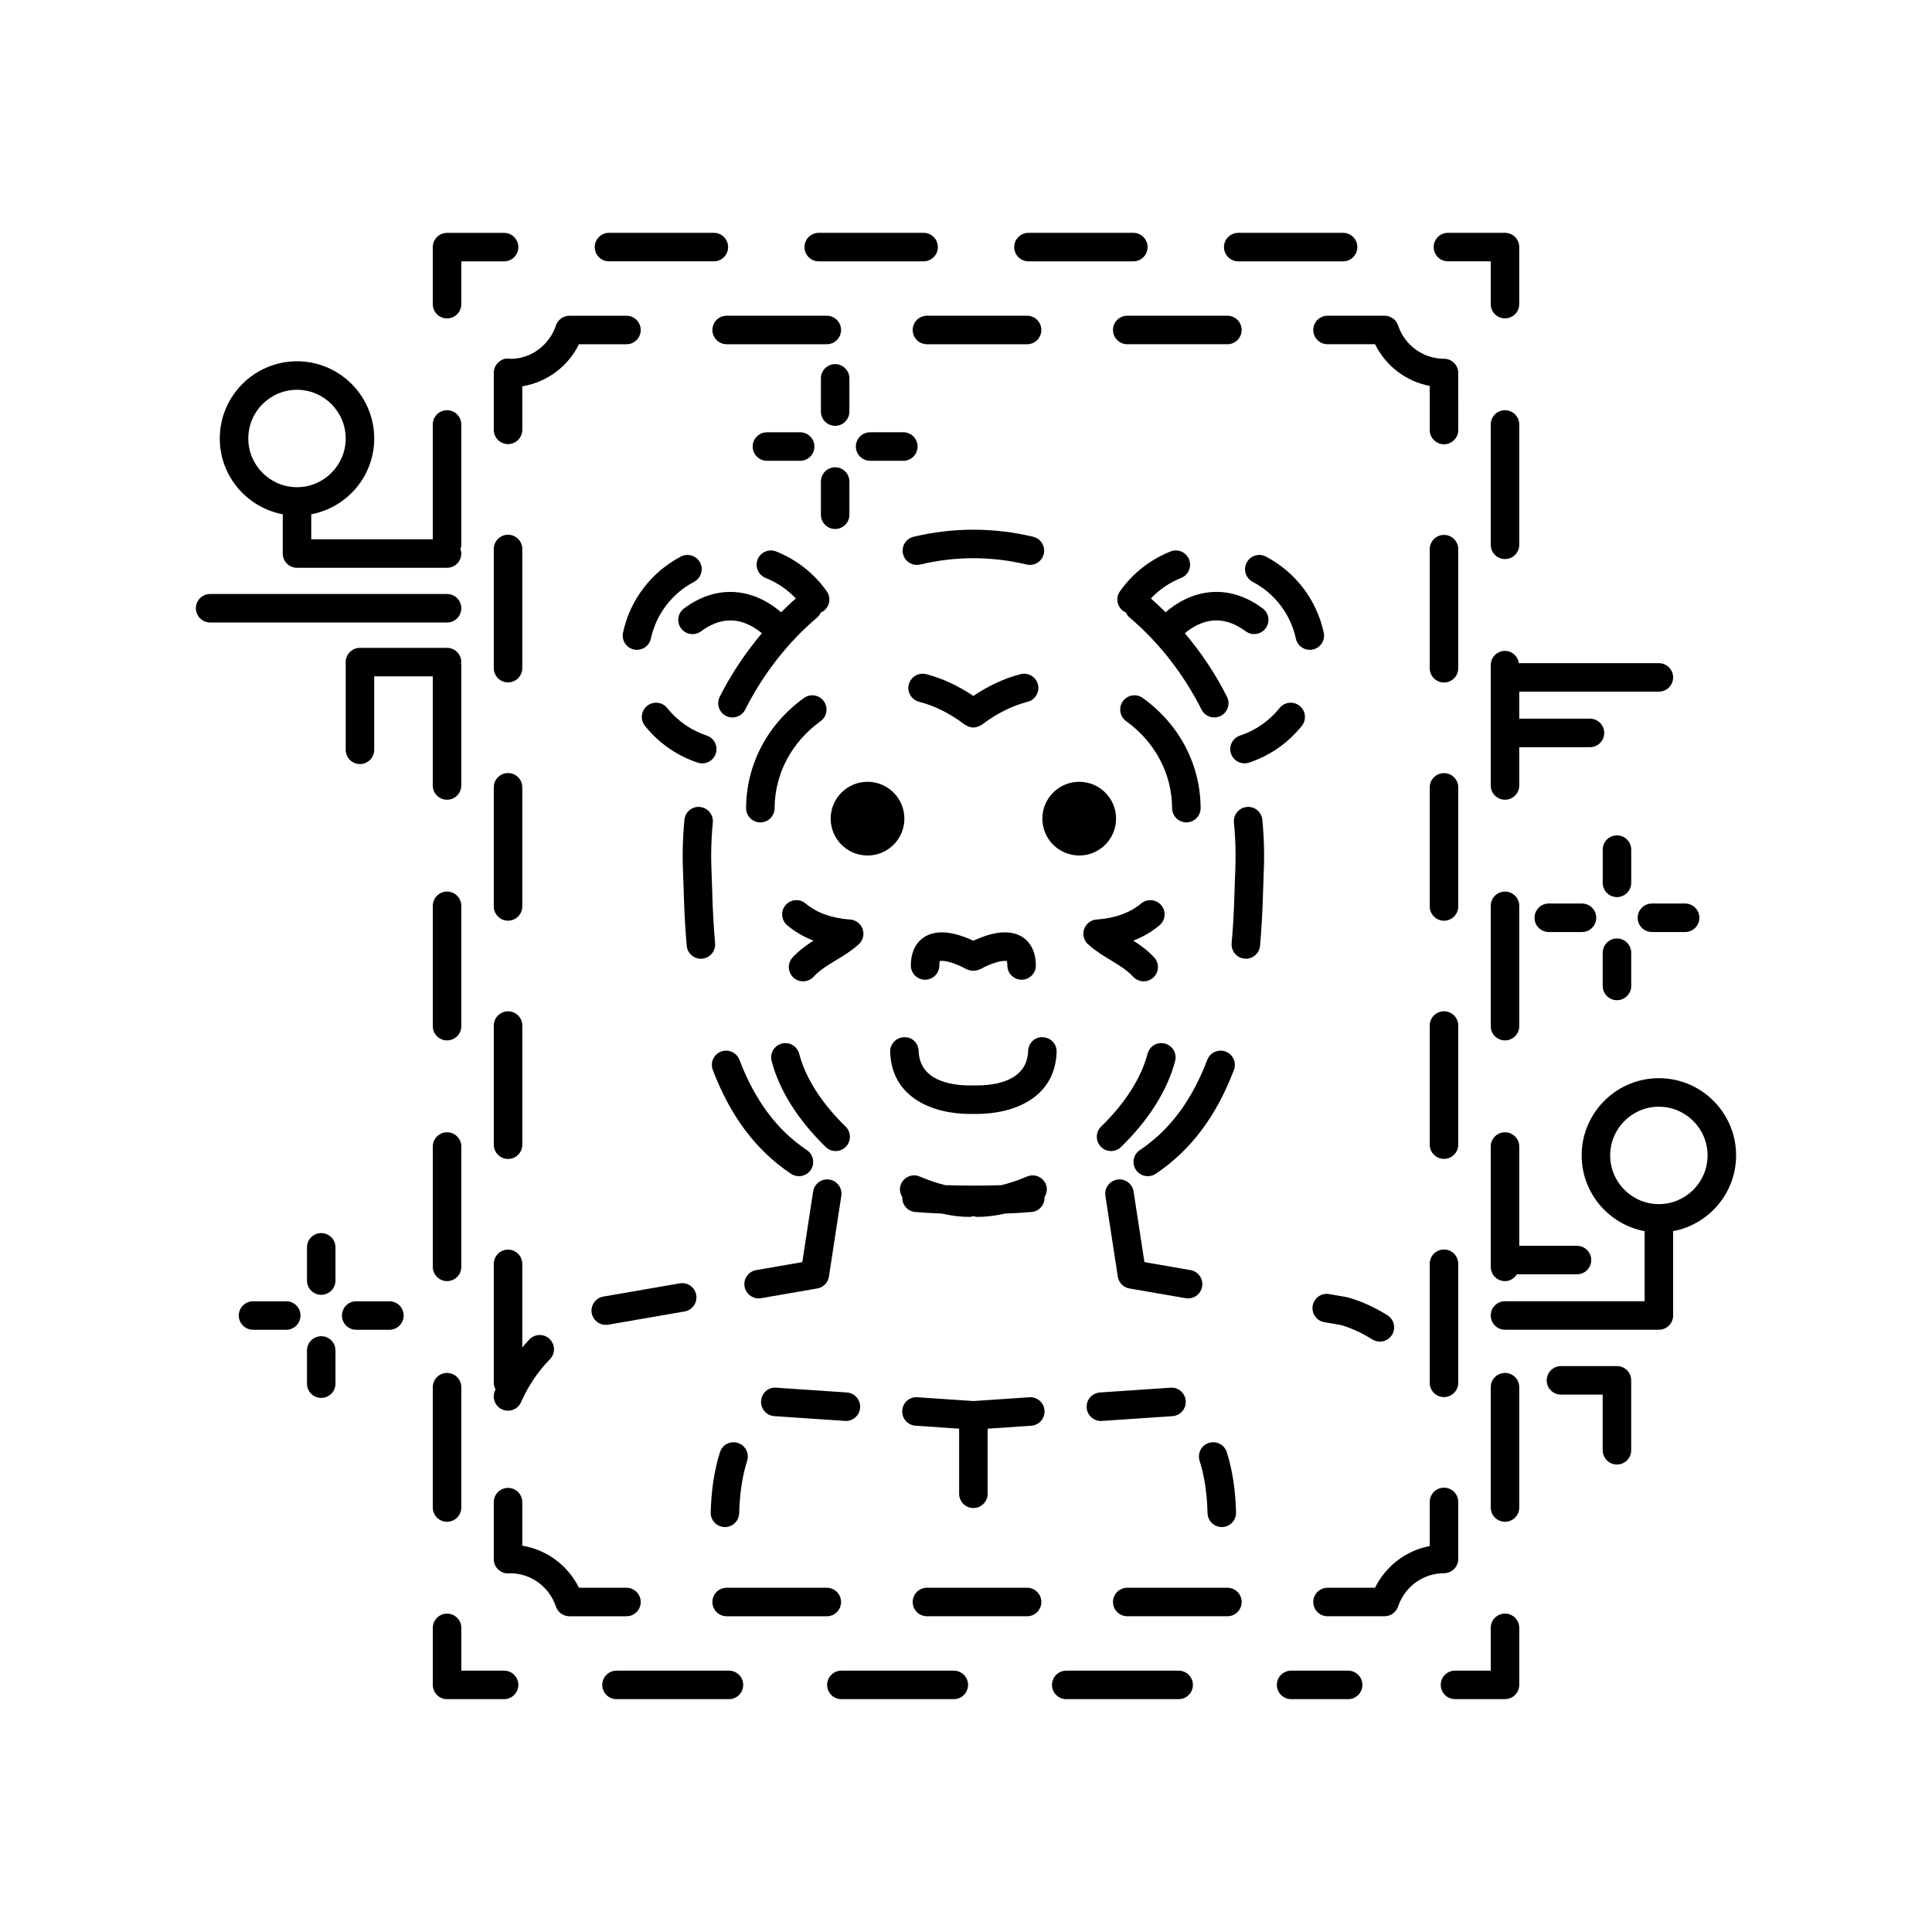 <?xml version="1.0" encoding="UTF-8"?>
<!-- Uploaded to: SVG Repo, www.svgrepo.com, Generator: SVG Repo Mixer Tools -->
<svg fill="#000000" width="800px" height="800px" version="1.1" viewBox="144 144 512 512" xmlns="http://www.w3.org/2000/svg">
 <g>
  <path d="m218.93 280.29v10.406c0 2.086 1.691 3.777 3.777 3.777h39.762c2.086 0 3.777-1.691 3.777-3.777 0-0.41-0.113-0.789-0.234-1.16 0.121-0.371 0.234-0.75 0.234-1.16v-31.891c0-2.086-1.691-3.777-3.777-3.777-2.086 0-3.777 1.691-3.777 3.777v30.434h-32.207v-6.629c9.48-1.781 16.688-10.094 16.688-20.082 0-11.285-9.18-20.465-20.465-20.465-11.285 0-20.465 9.18-20.465 20.465 0 9.988 7.207 18.297 16.688 20.082zm3.777-32.992c7.117 0 12.906 5.789 12.906 12.906 0 7.117-5.789 12.906-12.906 12.906-7.117 0-12.906-5.789-12.906-12.906 0-7.117 5.789-12.906 12.906-12.906z"/>
  <path d="m583.62 429.73c-11.285 0-20.465 9.18-20.465 20.465 0 9.988 7.207 18.301 16.688 20.082v18.562h-37.004c-2.086 0-3.777 1.691-3.777 3.777 0 2.086 1.691 3.777 3.777 3.777h40.781c2.086 0 3.777-1.691 3.777-3.777v-22.344c9.48-1.781 16.688-10.094 16.688-20.082 0-11.281-9.18-20.461-20.465-20.461zm0 33.375c-7.117 0-12.906-5.789-12.906-12.906s5.789-12.906 12.906-12.906c7.117 0 12.906 5.789 12.906 12.906 0.004 7.113-5.789 12.906-12.906 12.906z"/>
  <path d="m229.13 470.78c-2.086 0-3.777 1.691-3.777 3.777v8.801c0 2.086 1.691 3.777 3.777 3.777 2.086 0 3.777-1.691 3.777-3.777v-8.801c0-2.086-1.691-3.777-3.777-3.777z"/>
  <path d="m229.13 498.11c-2.086 0-3.777 1.691-3.777 3.777v8.801c0 2.086 1.691 3.777 3.777 3.777 2.086 0 3.777-1.691 3.777-3.777v-8.801c0-2.082-1.691-3.777-3.777-3.777z"/>
  <path d="m219.86 488.85h-8.801c-2.086 0-3.777 1.691-3.777 3.777s1.691 3.777 3.777 3.777h8.801c2.086 0 3.777-1.691 3.777-3.777 0.004-2.086-1.691-3.777-3.777-3.777z"/>
  <path d="m247.2 488.85h-8.801c-2.086 0-3.777 1.691-3.777 3.777s1.691 3.777 3.777 3.777h8.801c2.086 0 3.777-1.691 3.777-3.777s-1.691-3.777-3.777-3.777z"/>
  <path d="m369.1 244.27c0-2.086-1.691-3.777-3.777-3.777-2.086 0-3.777 1.691-3.777 3.777v8.801c0 2.086 1.691 3.777 3.777 3.777 2.086 0 3.777-1.691 3.777-3.777z"/>
  <path d="m369.1 280.41v-8.801c0-2.086-1.691-3.777-3.777-3.777-2.086 0-3.777 1.691-3.777 3.777v8.801c0 2.086 1.691 3.777 3.777 3.777 2.086 0 3.777-1.691 3.777-3.777z"/>
  <path d="m347.25 258.56c-2.086 0-3.777 1.691-3.777 3.777 0 2.086 1.691 3.777 3.777 3.777h8.801c2.086 0 3.777-1.691 3.777-3.777 0-2.086-1.691-3.777-3.777-3.777z"/>
  <path d="m374.59 266.11h8.801c2.086 0 3.777-1.691 3.777-3.777 0-2.086-1.691-3.777-3.777-3.777h-8.801c-2.086 0-3.777 1.691-3.777 3.777 0 2.086 1.691 3.777 3.777 3.777z"/>
  <path d="m576.29 369.16c0-2.086-1.691-3.777-3.777-3.777-2.086 0-3.777 1.691-3.777 3.777v8.801c0 2.086 1.691 3.777 3.777 3.777 2.086 0 3.777-1.691 3.777-3.777z"/>
  <path d="m572.51 392.71c-2.086 0-3.777 1.691-3.777 3.777v8.801c0 2.086 1.691 3.777 3.777 3.777 2.086 0 3.777-1.691 3.777-3.777v-8.801c0-2.082-1.691-3.777-3.777-3.777z"/>
  <path d="m567.02 387.22c0-2.086-1.691-3.777-3.777-3.777h-8.801c-2.086 0-3.777 1.691-3.777 3.777 0 2.086 1.691 3.777 3.777 3.777h8.801c2.086 0.004 3.777-1.691 3.777-3.777z"/>
  <path d="m578 387.22c0 2.086 1.691 3.777 3.777 3.777h8.801c2.086 0 3.777-1.691 3.777-3.777 0-2.086-1.691-3.777-3.777-3.777h-8.801c-2.086 0-3.777 1.691-3.777 3.777z"/>
  <path d="m501.27 586.74h-15.113c-2.086 0-3.777 1.691-3.777 3.777s1.691 3.777 3.777 3.777h15.113c2.086 0 3.777-1.691 3.777-3.777 0.004-2.086-1.691-3.777-3.777-3.777z"/>
  <path d="m396.77 586.74h-29.797c-2.086 0-3.777 1.691-3.777 3.777s1.691 3.777 3.777 3.777h29.797c2.086 0 3.777-1.691 3.777-3.777s-1.691-3.777-3.777-3.777z"/>
  <path d="m337.18 586.74h-29.797c-2.086 0-3.777 1.691-3.777 3.777s1.691 3.777 3.777 3.777h29.797c2.086 0 3.777-1.691 3.777-3.777s-1.691-3.777-3.777-3.777z"/>
  <path d="m456.36 586.74h-29.797c-2.086 0-3.777 1.691-3.777 3.777s1.691 3.777 3.777 3.777h29.797c2.086 0 3.777-1.691 3.777-3.777 0.004-2.086-1.691-3.777-3.777-3.777z"/>
  <path d="m277.59 586.74h-11.336v-11.336c0-2.086-1.691-3.777-3.777-3.777-2.086 0-3.777 1.691-3.777 3.777v15.113c0 2.086 1.691 3.777 3.777 3.777h15.113c2.086 0 3.777-1.691 3.777-3.777s-1.691-3.777-3.777-3.777z"/>
  <path d="m266.25 384.05c0-2.086-1.691-3.777-3.777-3.777-2.086 0-3.777 1.691-3.777 3.777v31.891c0 2.086 1.691 3.777 3.777 3.777 2.086 0 3.777-1.691 3.777-3.777z"/>
  <path d="m266.25 447.84c0-2.086-1.691-3.777-3.777-3.777-2.086 0-3.777 1.691-3.777 3.777v31.891c0 2.086 1.691 3.777 3.777 3.777 2.086 0 3.777-1.691 3.777-3.777z"/>
  <path d="m262.47 507.84c-2.086 0-3.777 1.691-3.777 3.777v31.891c0 2.086 1.691 3.777 3.777 3.777 2.086 0 3.777-1.691 3.777-3.777v-31.891c0.004-2.086-1.691-3.777-3.777-3.777z"/>
  <path d="m262.47 228.38c2.086 0 3.777-1.691 3.777-3.777v-11.336h11.336c2.086 0 3.777-1.691 3.777-3.777s-1.691-3.777-3.777-3.777h-15.113c-2.086 0-3.777 1.691-3.777 3.777v15.113c0 2.082 1.691 3.777 3.777 3.777z"/>
  <path d="m333.18 205.7h-27.793c-2.086 0-3.777 1.691-3.777 3.777 0 2.086 1.691 3.777 3.777 3.777h27.793c2.086 0 3.777-1.691 3.777-3.777 0-2.086-1.691-3.777-3.777-3.777z"/>
  <path d="m392.54 209.48c0-2.086-1.691-3.777-3.777-3.777h-27.789c-2.086 0-3.777 1.691-3.777 3.777 0 2.086 1.691 3.777 3.777 3.777h27.789c2.082 0 3.777-1.691 3.777-3.777z"/>
  <path d="m503.71 209.48c0-2.086-1.691-3.777-3.777-3.777h-27.789c-2.086 0-3.777 1.691-3.777 3.777 0 2.086 1.691 3.777 3.777 3.777h27.789c2.086 0 3.777-1.691 3.777-3.777z"/>
  <path d="m448.12 209.48c0-2.086-1.691-3.777-3.777-3.777h-27.793c-2.086 0-3.777 1.691-3.777 3.777 0 2.086 1.691 3.777 3.777 3.777h27.793c2.082 0 3.777-1.691 3.777-3.777z"/>
  <path d="m539.06 224.59c0 2.086 1.691 3.777 3.777 3.777 2.086 0 3.777-1.691 3.777-3.777v-15.113c0-2.086-1.691-3.777-3.777-3.777h-15.113c-2.086 0-3.777 1.691-3.777 3.777 0 2.086 1.691 3.777 3.777 3.777h11.336z"/>
  <path d="m542.84 419.72c2.086 0 3.777-1.691 3.777-3.777v-31.891c0-2.086-1.691-3.777-3.777-3.777-2.086 0-3.777 1.691-3.777 3.777v31.891c0 2.086 1.691 3.777 3.777 3.777z"/>
  <path d="m542.84 252.71c-2.086 0-3.777 1.691-3.777 3.777v31.891c0 2.086 1.691 3.777 3.777 3.777 2.086 0 3.777-1.691 3.777-3.777v-31.891c0-2.082-1.691-3.777-3.777-3.777z"/>
  <path d="m542.84 507.84c-2.086 0-3.777 1.691-3.777 3.777v31.891c0 2.086 1.691 3.777 3.777 3.777 2.086 0 3.777-1.691 3.777-3.777v-31.891c0-2.086-1.691-3.777-3.777-3.777z"/>
  <path d="m542.84 316.49c-2.086 0-3.777 1.691-3.777 3.777v31.891c0 2.086 1.691 3.777 3.777 3.777 2.086 0 3.777-1.691 3.777-3.777v-10.148h18.746c2.086 0 3.777-1.691 3.777-3.777s-1.691-3.777-3.777-3.777h-18.746v-7.16h37.004c2.086 0 3.777-1.691 3.777-3.777 0-2.086-1.691-3.777-3.777-3.777h-37.109c-0.27-1.828-1.773-3.25-3.672-3.25z"/>
  <path d="m542.84 483.51c1.344 0 2.473-0.742 3.141-1.805h15.934c2.086 0 3.777-1.691 3.777-3.777 0-2.086-1.691-3.777-3.777-3.777h-15.297v-26.309c0-2.086-1.691-3.777-3.777-3.777-2.086 0-3.777 1.691-3.777 3.777v31.891c0 2.082 1.691 3.777 3.777 3.777z"/>
  <path d="m542.84 571.62c-2.086 0-3.777 1.691-3.777 3.777v11.336h-9.473c-2.086 0-3.777 1.691-3.777 3.777s1.691 3.777 3.777 3.777h13.254c2.086 0 3.777-1.691 3.777-3.777v-15.113c-0.004-2.086-1.695-3.777-3.781-3.777z"/>
  <path d="m530.45 242.85c0-2.086-1.691-3.777-3.777-3.777-5.504 0-10.395-3.547-12.168-8.828-0.516-1.539-1.957-2.574-3.582-2.574h-15.113c-2.086 0-3.777 1.691-3.777 3.777 0 2.086 1.691 3.777 3.777 3.777h12.594c2.856 5.785 8.234 9.863 14.496 11.051v11.691c0 2.086 1.691 3.777 3.777 3.777 2.086 0 3.777-1.691 3.777-3.777z"/>
  <path d="m385.87 231.45c0 2.086 1.691 3.777 3.777 3.777h26.543c2.086 0 3.777-1.691 3.777-3.777 0-2.086-1.691-3.777-3.777-3.777h-26.543c-2.082 0-3.777 1.691-3.777 3.777z"/>
  <path d="m366.89 231.45c0-2.086-1.691-3.777-3.777-3.777h-26.539c-2.086 0-3.777 1.691-3.777 3.777 0 2.086 1.691 3.777 3.777 3.777h26.539c2.086 0 3.777-1.691 3.777-3.777z"/>
  <path d="m469.27 227.67h-26.539c-2.086 0-3.777 1.691-3.777 3.777 0 2.086 1.691 3.777 3.777 3.777h26.539c2.086 0 3.777-1.691 3.777-3.777 0.004-2.086-1.691-3.777-3.777-3.777z"/>
  <path d="m297.43 235.23h12.594c2.086 0 3.777-1.691 3.777-3.777 0-2.086-1.691-3.777-3.777-3.777h-15.113c-1.625 0-3.066 1.039-3.582 2.574-1.773 5.281-6.664 8.828-11.91 8.84-0.145-0.02-0.535-0.059-0.68-0.062-1.082-0.07-2.008 0.355-2.738 1.066-0.73 0.711-1.145 1.688-1.145 2.707v15.113c0 2.086 1.691 3.777 3.777 3.777 2.086 0 3.777-1.691 3.777-3.777v-11.543c6.484-1.051 12.086-5.195 15.02-11.141z"/>
  <path d="m282.41 352.64c0-2.086-1.691-3.777-3.777-3.777-2.086 0-3.777 1.691-3.777 3.777v31.574c0 2.086 1.691 3.777 3.777 3.777 2.086 0 3.777-1.691 3.777-3.777z"/>
  <path d="m278.64 412.01c-2.086 0-3.777 1.691-3.777 3.777v31.574c0 2.086 1.691 3.777 3.777 3.777 2.086 0 3.777-1.691 3.777-3.777v-31.574c0-2.086-1.691-3.777-3.777-3.777z"/>
  <path d="m282.41 289.49c0-2.086-1.691-3.777-3.777-3.777-2.086 0-3.777 1.691-3.777 3.777v31.574c0 2.086 1.691 3.777 3.777 3.777 2.086 0 3.777-1.691 3.777-3.777z"/>
  <path d="m313.8 568.55c0-2.086-1.691-3.777-3.777-3.777h-12.594c-2.934-5.945-8.535-10.09-15.02-11.145v-11.543c0-2.086-1.691-3.777-3.777-3.777-2.086 0-3.777 1.691-3.777 3.777v15.113c0 1.02 0.414 1.996 1.145 2.707 0.707 0.688 1.652 1.07 2.633 1.07 0.273 0.004 0.566-0.031 0.523-0.051 5.504 0 10.395 3.547 12.168 8.828 0.516 1.539 1.957 2.574 3.582 2.574h15.113c2.09 0.004 3.781-1.691 3.781-3.777z"/>
  <path d="m469.27 564.77h-26.539c-2.086 0-3.777 1.691-3.777 3.777s1.691 3.777 3.777 3.777h26.543c2.086 0 3.777-1.691 3.777-3.777s-1.695-3.777-3.781-3.777z"/>
  <path d="m416.19 564.77h-26.543c-2.086 0-3.777 1.691-3.777 3.777s1.691 3.777 3.777 3.777h26.543c2.086 0 3.777-1.691 3.777-3.777s-1.691-3.777-3.777-3.777z"/>
  <path d="m366.89 568.55c0-2.086-1.691-3.777-3.777-3.777h-26.543c-2.086 0-3.777 1.691-3.777 3.777s1.691 3.777 3.777 3.777h26.543c2.086 0.004 3.777-1.691 3.777-3.777z"/>
  <path d="m530.45 557.14v-15.113c0-2.086-1.691-3.777-3.777-3.777s-3.777 1.691-3.777 3.777v11.691c-6.258 1.188-11.641 5.266-14.496 11.051h-12.594c-2.086 0-3.777 1.691-3.777 3.777 0 2.086 1.691 3.777 3.777 3.777h15.113c1.625 0 3.066-1.039 3.582-2.574 1.773-5.281 6.664-8.828 12.168-8.828 2.09-0.004 3.781-1.695 3.781-3.781z"/>
  <path d="m530.45 415.78c0-2.086-1.691-3.777-3.777-3.777s-3.777 1.691-3.777 3.777v31.562c0 2.086 1.691 3.777 3.777 3.777s3.777-1.691 3.777-3.777z"/>
  <path d="m530.45 289.53c0-2.086-1.691-3.777-3.777-3.777s-3.777 1.691-3.777 3.777v31.562c0 2.086 1.691 3.777 3.777 3.777s3.777-1.691 3.777-3.777z"/>
  <path d="m530.45 352.66c0-2.086-1.691-3.777-3.777-3.777s-3.777 1.691-3.777 3.777v31.562c0 2.086 1.691 3.777 3.777 3.777s3.777-1.691 3.777-3.777z"/>
  <path d="m526.67 475.13c-2.086 0-3.777 1.691-3.777 3.777v31.562c0 2.086 1.691 3.777 3.777 3.777s3.777-1.691 3.777-3.777v-31.562c0-2.086-1.691-3.777-3.777-3.777z"/>
  <path d="m266.25 305.19c0-2.086-1.691-3.777-3.777-3.777h-62.785c-2.086 0-3.777 1.691-3.777 3.777 0 2.086 1.691 3.777 3.777 3.777l62.781 0.004c2.086 0 3.781-1.695 3.781-3.781z"/>
  <path d="m262.47 315.69h-23.078c-2.086 0-3.777 1.691-3.777 3.777v23.242c0 2.086 1.691 3.777 3.777 3.777 2.086 0 3.777-1.691 3.777-3.777v-19.465h15.52v28.918c0 2.086 1.691 3.777 3.777 3.777s3.777-1.691 3.777-3.777v-31.891c0-0.145-0.066-0.262-0.082-0.402 0.016-0.141 0.082-0.258 0.082-0.402 0.008-2.086-1.688-3.777-3.773-3.777z"/>
  <path d="m572.51 506.03h-14.84c-2.086 0-3.777 1.691-3.777 3.777 0 2.086 1.691 3.777 3.777 3.777h11.059v14.754c0 2.086 1.691 3.777 3.777 3.777 2.086 0 3.777-1.691 3.777-3.777v-18.531c0.004-2.082-1.688-3.777-3.773-3.777z"/>
  <path d="m462.58 484.96c0.355-2.055-1.02-4.012-3.078-4.367l-12.215-2.117-2.875-18.711c-0.316-2.062-2.258-3.484-4.309-3.16-2.062 0.316-3.477 2.246-3.16 4.309l3.285 21.398c0.246 1.605 1.492 2.875 3.09 3.148l14.895 2.578c0.219 0.039 0.434 0.055 0.648 0.055 1.805 0 3.402-1.293 3.719-3.133z"/>
  <path d="m494.95 494.39 4.289 0.738c0.039 0.012 3.797 0.898 8.422 3.824 0.629 0.395 1.324 0.586 2.016 0.586 1.254 0 2.477-0.621 3.195-1.758 1.117-1.766 0.59-4.098-1.172-5.211-5.812-3.676-10.609-4.766-10.984-4.848l-4.477-0.773c-2.062-0.359-4.012 1.023-4.367 3.078-0.355 2.051 1.023 4.008 3.078 4.363z"/>
  <path d="m416.78 514.29-14.824 1-14.824-1c-2.16-0.164-3.887 1.434-4.027 3.516-0.141 2.082 1.434 3.883 3.516 4.027l11.559 0.781v17.254c0 2.086 1.691 3.777 3.777 3.777s3.777-1.691 3.777-3.777v-17.254l11.559-0.781c2.082-0.145 3.656-1.945 3.516-4.023-0.141-2.086-1.93-3.68-4.027-3.519z"/>
  <path d="m435.74 520.57c0.086 0 0.172-0.004 0.262-0.008l18.711-1.266c2.082-0.145 3.656-1.945 3.516-4.027-0.145-2.082-1.922-3.672-4.027-3.516l-18.711 1.266c-2.082 0.145-3.656 1.945-3.516 4.027 0.137 1.992 1.797 3.523 3.766 3.523z"/>
  <path d="m464.01 545c0.055 2.055 1.734 3.684 3.777 3.684h0.098c2.086-0.055 3.734-1.789 3.684-3.875-0.152-5.961-0.98-11.336-2.461-15.973-0.637-1.984-2.746-3.086-4.75-2.449-1.988 0.633-3.082 2.762-2.449 4.75 1.266 3.953 1.973 8.617 2.102 13.863z"/>
  <path d="m439.77 360.95c0 5.394-4.371 9.766-9.766 9.766-5.394 0-9.766-4.371-9.766-9.766s4.371-9.766 9.766-9.766c5.394 0 9.766 4.371 9.766 9.766"/>
  <path d="m491.91 316.13c2.039-0.441 3.336-2.449 2.894-4.488-1.867-8.648-7.445-15.984-15.312-20.137-1.848-0.973-4.129-0.27-5.106 1.578-0.973 1.844-0.27 4.129 1.578 5.106 5.883 3.106 10.059 8.594 11.453 15.051 0.383 1.77 1.949 2.981 3.691 2.981 0.262-0.004 0.531-0.031 0.801-0.09z"/>
  <path d="m473.81 346.3c0.395 0 0.797-0.062 1.191-0.191 5.527-1.836 10.367-5.207 14-9.75 1.305-1.633 1.039-4.008-0.594-5.312-1.625-1.297-4.008-1.031-5.312 0.594-2.715 3.398-6.34 5.922-10.477 7.297-1.98 0.66-3.055 2.797-2.394 4.777 0.527 1.586 2 2.586 3.586 2.586z"/>
  <path d="m474.13 311.3c1.676 1.242 4.043 0.883 5.285-0.793 1.238-1.676 0.887-4.043-0.793-5.285-3.918-2.894-8.039-4.363-12.25-4.363-6.359 0-11.141 3.359-13.473 5.394-1.27-1.254-2.555-2.488-3.902-3.656 2.227-2.359 4.949-4.215 8.008-5.434 1.938-0.773 2.883-2.973 2.109-4.91-0.773-1.938-2.973-2.879-4.91-2.109-5.418 2.16-10.055 5.809-13.402 10.555-1.203 1.703-0.797 4.062 0.906 5.266 0.203 0.145 0.43 0.223 0.648 0.32 0.223 0.504 0.531 0.973 0.98 1.348 7.742 6.543 14.34 14.988 19.078 24.414 0.66 1.32 1.996 2.082 3.379 2.082 0.57 0 1.148-0.129 1.695-0.402 1.863-0.938 2.613-3.207 1.676-5.074-3.094-6.16-6.875-11.742-11.164-16.84 1.484-1.273 4.527-3.398 8.367-3.398 2.562 0.004 5.172 0.973 7.762 2.887z"/>
  <path d="m420.61 290.81c0.484-2.031-0.766-4.07-2.793-4.555-5.203-1.246-10.539-1.879-15.859-1.879-5.324 0-10.66 0.633-15.859 1.879-2.031 0.488-3.281 2.527-2.793 4.555 0.414 1.734 1.965 2.898 3.672 2.898 0.289 0 0.59-0.031 0.883-0.102 4.625-1.109 9.367-1.672 14.098-1.672 4.727 0 9.473 0.562 14.098 1.672 0.297 0.07 0.594 0.102 0.883 0.102 1.707 0 3.254-1.164 3.672-2.898z"/>
  <path d="m468.82 422.68c-1.949-0.738-4.129 0.234-4.875 2.184-4.121 10.812-9.965 18.637-17.871 23.922-1.734 1.16-2.199 3.508-1.039 5.242 0.727 1.09 1.926 1.676 3.144 1.676 0.723 0 1.453-0.207 2.098-0.637 9.254-6.188 16.031-15.188 20.727-27.516 0.746-1.945-0.23-4.129-2.184-4.871z"/>
  <path d="m474.4 357.86c-2.078 0.203-3.594 2.055-3.391 4.129 0.285 2.906 0.43 5.871 0.43 8.812 0 1.355-0.031 2.723-0.09 4.09-0.082 1.801-0.137 3.59-0.188 5.367l-0.051 1.746c-0.133 4.137-0.375 8.156-0.711 11.953-0.184 2.078 1.352 3.914 3.43 4.098 0.113 0.012 0.227 0.016 0.34 0.016 1.934 0 3.586-1.477 3.758-3.445 0.348-3.938 0.598-8.102 0.734-12.383l0.055-1.762c0.051-1.738 0.105-3.492 0.184-5.262 0.062-1.484 0.098-2.957 0.098-4.422 0-3.188-0.156-6.402-0.465-9.551-0.207-2.07-2.051-3.621-4.133-3.387z"/>
  <path d="m416.18 455.79c-2.344 1-4.617 1.762-6.769 2.289-2.324 0.078-4.789 0.121-7.449 0.121-2.66 0-5.125-0.043-7.453-0.121-2.152-0.527-4.426-1.289-6.773-2.289-1.918-0.82-4.137 0.078-4.957 1.996-0.504 1.18-0.301 2.438 0.332 3.449-0.098 2.019 1.395 3.777 3.43 3.953 2.203 0.188 4.543 0.328 7.039 0.422 2.566 0.57 5.027 0.887 7.301 0.887 0.383 0 0.73-0.113 1.078-0.219 0.348 0.105 0.695 0.219 1.078 0.219 2.273 0 4.734-0.316 7.301-0.887 2.5-0.094 4.84-0.234 7.043-0.422 2.035-0.172 3.531-1.934 3.43-3.957 0.629-1.012 0.832-2.266 0.328-3.445-0.82-1.918-3.039-2.816-4.957-1.996z"/>
  <path d="m452.72 420.56c-2.027-0.535-4.086 0.68-4.609 2.699-1.676 6.418-5.93 13.09-12.301 19.297-1.492 1.453-1.523 3.848-0.07 5.344 0.742 0.762 1.723 1.141 2.707 1.141 0.949 0 1.902-0.355 2.637-1.074 7.359-7.164 12.32-15.051 14.34-22.801 0.523-2.016-0.684-4.078-2.703-4.606z"/>
  <path d="m438.37 398.47c2.199 1.332 4.277 2.594 5.953 4.387 0.746 0.801 1.754 1.203 2.766 1.203 0.922 0 1.848-0.336 2.574-1.012 1.527-1.426 1.609-3.816 0.188-5.34-1.738-1.863-3.664-3.254-5.519-4.438 2.582-0.992 4.898-2.344 6.945-4.051 1.602-1.336 1.816-3.719 0.48-5.32-1.336-1.598-3.723-1.82-5.32-0.48-2.992 2.496-6.965 3.93-11.812 4.262-1.516 0.102-2.82 1.102-3.316 2.535-0.496 1.438-0.082 3.027 1.043 4.043 1.941 1.746 4.016 3 6.019 4.211z"/>
  <path d="m458.4 361.94h0.016c2.086-0.012 3.769-1.707 3.762-3.797-0.051-11.547-5.637-22.18-15.324-29.172-1.691-1.215-4.051-0.84-5.277 0.855-1.219 1.691-0.84 4.055 0.855 5.277 7.707 5.559 12.148 13.969 12.188 23.074 0.016 2.082 1.703 3.762 3.781 3.762z"/>
  <path d="m419.06 325.37c-0.523-2.016-2.582-3.219-4.606-2.711-4.32 1.117-8.508 3.086-12.5 5.773-3.996-2.684-8.184-4.652-12.504-5.773-2.027-0.508-4.082 0.695-4.606 2.711-0.523 2.019 0.691 4.082 2.711 4.606 4.176 1.078 8.25 3.117 12.109 6.055 0.141 0.105 0.301 0.152 0.449 0.234 0.125 0.07 0.242 0.141 0.375 0.195 0.473 0.199 0.965 0.336 1.461 0.336h0.004 0.004c0.5 0 0.988-0.137 1.461-0.336 0.133-0.055 0.25-0.125 0.375-0.195 0.148-0.082 0.309-0.129 0.449-0.234 3.859-2.938 7.934-4.973 12.109-6.055 2.016-0.523 3.231-2.586 2.707-4.606z"/>
  <path d="m410.29 391.08c-3.062 0-6.328 1.281-8.34 2.227-2.012-0.949-5.277-2.227-8.344-2.227-5.055 0-8.207 3.359-8.223 8.766-0.008 2.086 1.68 3.785 3.766 3.789h0.012c2.082 0 3.769-1.684 3.777-3.766 0.004-0.77 0.129-1.16 0.074-1.164 0.008-0.004 0.164-0.074 0.594-0.074 1.926 0 4.977 1.34 6.449 2.184 0.156 0.09 0.328 0.098 0.492 0.164 0.23 0.094 0.449 0.184 0.691 0.23 0.23 0.043 0.449 0.047 0.68 0.047 0.266 0.004 0.516-0.004 0.781-0.055 0.215-0.043 0.406-0.125 0.609-0.203 0.18-0.07 0.371-0.082 0.543-0.184 1.23-0.711 4.422-2.18 6.441-2.18 0.297-0.004 0.457 0.039 0.504 0.023 0.062 0.148 0.16 0.535 0.164 1.211 0.004 2.082 1.695 3.769 3.777 3.769h0.012c2.086-0.004 3.773-1.703 3.769-3.789-0.02-5.41-3.172-8.77-8.23-8.77z"/>
  <path d="m345.04 488.09c0.215 0 0.43-0.016 0.648-0.055l14.895-2.578c1.598-0.277 2.844-1.543 3.09-3.148l3.285-21.398c0.316-2.062-1.098-3.988-3.16-4.309-2.051-0.324-3.992 1.098-4.309 3.16l-2.875 18.711-12.215 2.117c-2.055 0.355-3.434 2.309-3.078 4.367 0.32 1.84 1.914 3.133 3.719 3.133z"/>
  <path d="m304.53 495.11c0.215 0 0.43-0.016 0.648-0.055l20.254-3.508c2.055-0.355 3.434-2.309 3.078-4.367-0.355-2.055-2.301-3.434-4.367-3.078l-20.254 3.508c-2.055 0.355-3.434 2.309-3.078 4.367 0.32 1.836 1.918 3.133 3.719 3.133z"/>
  <path d="m277.1 517.53c0.496 0.219 1.016 0.32 1.523 0.32 1.453 0 2.832-0.84 3.457-2.25 1.914-4.328 4.488-8.16 7.652-11.387 1.461-1.488 1.438-3.883-0.055-5.344-1.488-1.457-3.879-1.434-5.344 0.055-0.672 0.688-1.297 1.422-1.922 2.152v-22.141c0-2.086-1.691-3.777-3.777-3.777-2.086 0-3.777 1.691-3.777 3.777v31.574c0 0.633 0.195 1.199 0.469 1.723-0.047 0.105-0.105 0.203-0.152 0.309-0.848 1.914 0.016 4.144 1.926 4.988z"/>
  <path d="m336.02 548.69h0.098c2.043 0 3.723-1.629 3.777-3.684 0.129-5.242 0.84-9.906 2.102-13.863 0.633-1.988-0.461-4.117-2.449-4.746-2.004-0.641-4.117 0.461-4.746 2.449-1.48 4.641-2.309 10.016-2.461 15.969-0.055 2.086 1.594 3.82 3.68 3.875z"/>
  <path d="m349.2 519.29 18.711 1.266c0.09 0.008 0.176 0.012 0.262 0.012 1.969 0 3.633-1.527 3.766-3.523 0.145-2.082-1.434-3.883-3.512-4.023l-18.711-1.266c-2.117-0.219-3.887 1.43-4.023 3.512-0.148 2.082 1.43 3.883 3.508 4.023z"/>
  <path d="m383.67 360.95c0 5.394-4.371 9.766-9.766 9.766-5.394 0-9.766-4.371-9.766-9.766s4.371-9.766 9.766-9.766c5.394 0 9.766 4.371 9.766 9.766"/>
  <path d="m363.1 300.7c-3.352-4.746-7.984-8.395-13.406-10.555-1.938-0.766-4.137 0.172-4.91 2.109-0.773 1.941 0.172 4.137 2.109 4.91 3.062 1.219 5.781 3.074 8.012 5.434-1.348 1.168-2.633 2.406-3.902 3.66-2.328-2.035-7.113-5.394-13.469-5.394-4.211 0-8.332 1.469-12.25 4.363-1.68 1.238-2.035 3.606-0.797 5.285 1.242 1.68 3.606 2.031 5.285 0.797 2.594-1.914 5.207-2.887 7.766-2.887 3.82 0 6.867 2.125 8.363 3.402-4.285 5.094-8.07 10.676-11.164 16.836-0.938 1.863-0.188 4.137 1.676 5.074 0.543 0.277 1.125 0.402 1.695 0.402 1.383 0 2.715-0.762 3.379-2.082 4.742-9.43 11.34-17.871 19.078-24.414 0.449-0.379 0.758-0.848 0.98-1.348 0.219-0.098 0.445-0.176 0.648-0.32 1.703-1.211 2.109-3.57 0.906-5.273z"/>
  <path d="m312 316.13c0.27 0.059 0.535 0.086 0.801 0.086 1.742 0 3.309-1.211 3.691-2.981 1.395-6.453 5.57-11.941 11.457-15.051 1.844-0.973 2.551-3.258 1.578-5.106s-3.269-2.547-5.106-1.578c-7.867 4.152-13.449 11.492-15.312 20.137-0.445 2.039 0.852 4.051 2.891 4.492z"/>
  <path d="m328.91 346.11c0.395 0.129 0.797 0.191 1.191 0.191 1.586 0 3.059-1 3.586-2.59 0.656-1.98-0.414-4.117-2.394-4.777-4.137-1.375-7.762-3.898-10.477-7.293-1.301-1.633-3.676-1.891-5.309-0.594-1.633 1.301-1.898 3.68-0.594 5.309 3.625 4.543 8.465 7.918 13.996 9.754z"/>
  <path d="m332.9 427.55c4.695 12.328 11.477 21.328 20.727 27.516 0.645 0.43 1.375 0.637 2.098 0.637 1.219 0 2.414-0.59 3.144-1.676 1.16-1.734 0.695-4.082-1.039-5.242-7.902-5.285-13.75-13.113-17.871-23.922-0.742-1.949-2.922-2.93-4.875-2.184-1.949 0.738-2.926 2.918-2.184 4.871z"/>
  <path d="m330.08 398.06c2.078-0.184 3.613-2.019 3.43-4.098-0.336-3.793-0.578-7.812-0.711-11.953l-0.062-2.059c-0.051-1.672-0.102-3.359-0.176-5.055-0.059-1.375-0.09-2.742-0.09-4.098 0-2.941 0.145-5.902 0.43-8.809 0.203-2.078-1.316-3.926-3.391-4.129-2.09-0.234-3.926 1.312-4.129 3.391-0.309 3.148-0.465 6.363-0.465 9.547 0 1.469 0.035 2.945 0.102 4.434 0.074 1.656 0.121 3.305 0.172 4.941l0.062 2.078c0.137 4.281 0.387 8.449 0.734 12.379 0.176 1.965 1.824 3.445 3.758 3.445 0.109 0 0.223-0.004 0.336-0.016z"/>
  <path d="m365.46 449.04c0.984 0 1.965-0.383 2.707-1.141 1.457-1.496 1.426-3.891-0.07-5.344-6.375-6.207-10.629-12.879-12.305-19.297-0.527-2.023-2.598-3.234-4.609-2.699-2.019 0.527-3.231 2.59-2.699 4.609 2.023 7.75 6.984 15.637 14.344 22.801 0.734 0.715 1.684 1.07 2.633 1.07z"/>
  <path d="m372.61 390.22c-0.496-1.438-1.801-2.434-3.316-2.535-4.848-0.328-8.82-1.766-11.816-4.262-1.598-1.34-3.984-1.121-5.32 0.48-1.34 1.602-1.121 3.984 0.48 5.32 2.043 1.707 4.363 3.059 6.945 4.051-1.855 1.184-3.781 2.574-5.519 4.434-1.426 1.527-1.34 3.918 0.184 5.34 0.73 0.68 1.652 1.016 2.578 1.016 1.012 0 2.019-0.402 2.762-1.199 1.676-1.797 3.758-3.059 5.957-4.391 2.004-1.211 4.078-2.469 6.016-4.215 1.133-1.016 1.543-2.606 1.051-4.039z"/>
  <path d="m361.47 335.11c1.691-1.223 2.074-3.586 0.855-5.277-1.227-1.695-3.586-2.078-5.277-0.855-9.691 6.992-15.273 17.625-15.324 29.172-0.012 2.09 1.676 3.785 3.762 3.797h0.016c2.078 0 3.769-1.68 3.777-3.762 0.039-9.102 4.484-17.516 12.191-23.074z"/>
  <path d="m401.14 439.21c0.348 0 0.59-0.008 0.816-0.016 0.227 0.008 0.465 0.016 0.816 0.016 10.004 0 20.84-4.316 21.246-16.43 0.07-2.086-1.566-3.832-3.652-3.902-2.137-0.164-3.832 1.566-3.902 3.652-0.266 7.938-8.695 9.125-13.691 9.125-0.145 0-0.23-0.004-0.344-0.004-0.043 0-0.082-0.023-0.129-0.023-0.07 0-0.035 0.012-0.199 0.02-0.125-0.004-0.223-0.008-0.246-0.012-0.055-0.004-0.098 0.02-0.148 0.02-0.152 0-0.305 0.004-0.562 0.004-5 0-13.426-1.188-13.691-9.125-0.07-2.082-1.711-3.812-3.902-3.648-2.082 0.07-3.719 1.816-3.648 3.902 0.398 12.105 11.234 16.422 21.238 16.422z"/>
 </g>
</svg>